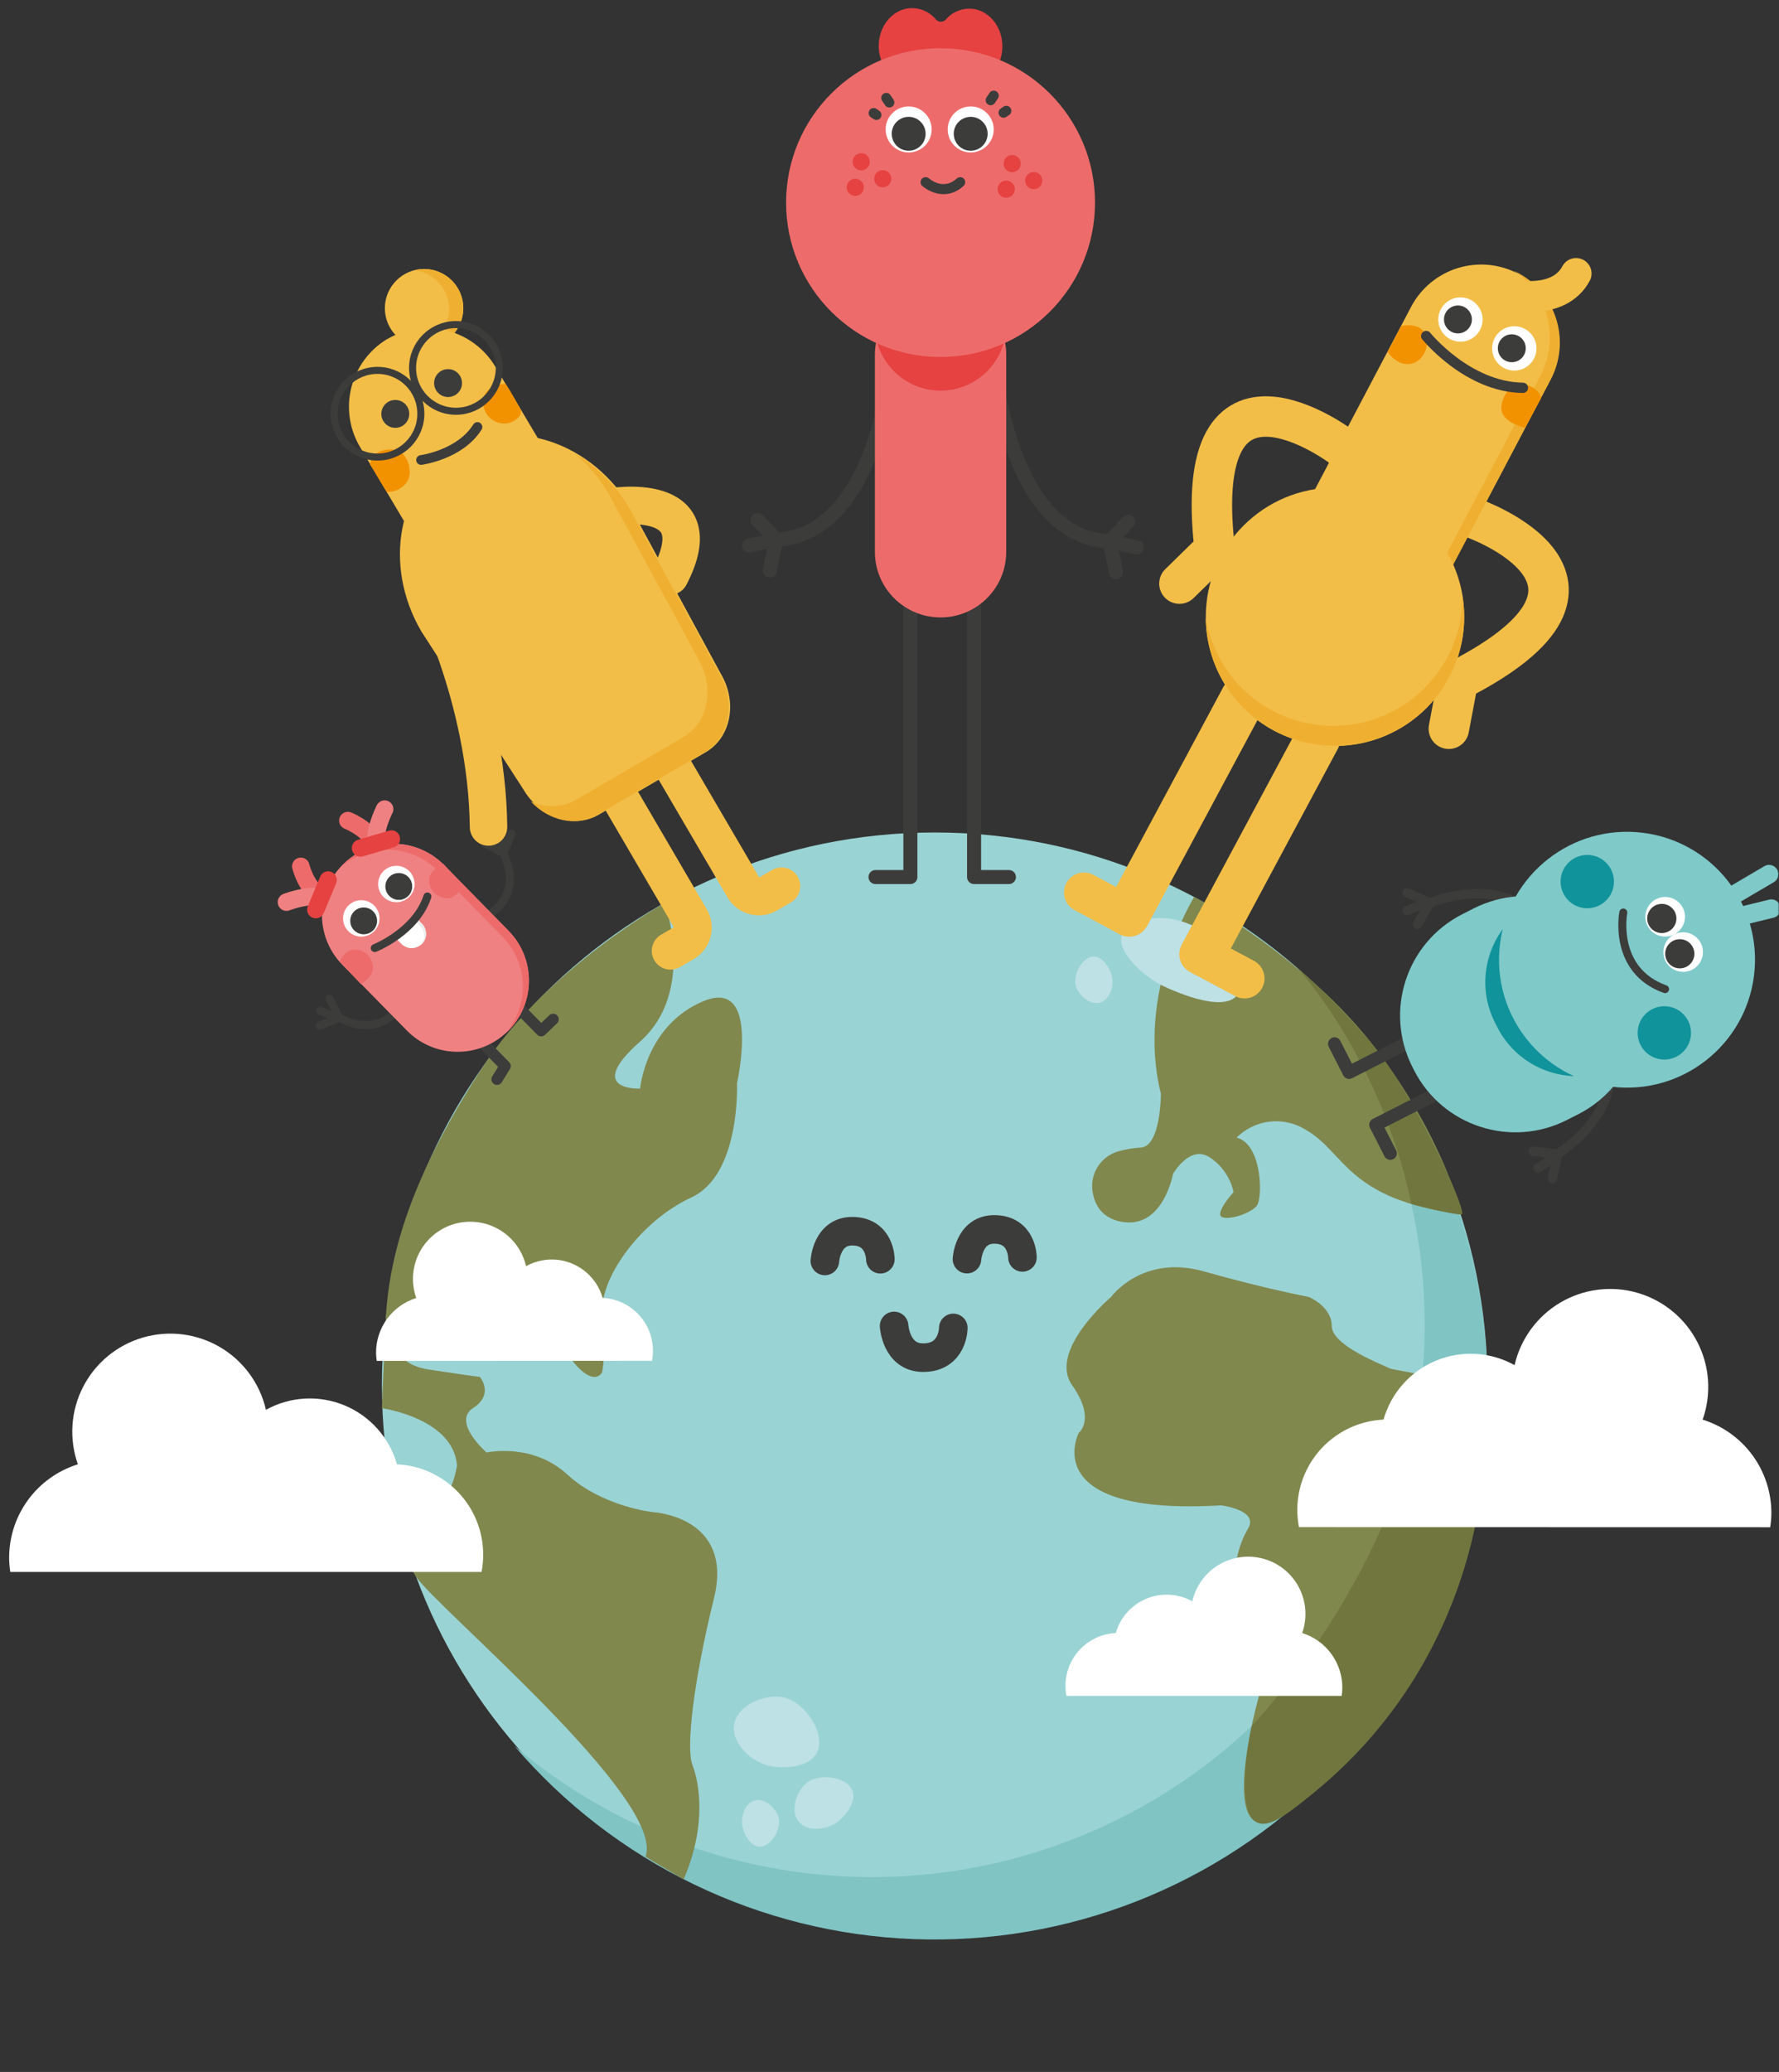 <svg xmlns="http://www.w3.org/2000/svg" width="584" height="680" viewBox="0 0 584 680" fill="none"><rect x="0" y="0" width="584" height="680" fill="#333333" stroke="none"/><mask id="mask0_496_1683" style="mask-type:alpha" maskUnits="userSpaceOnUse" x="0" y="0" width="584" height="680"><rect width="584" height="680" fill="#C4C4C4"></rect></mask><g mask="url(#mask0_496_1683)"><path d="M306.84 635.876C407.064 635.876 488.312 554.691 488.312 454.544C488.312 354.396 407.064 273.211 306.84 273.211C206.616 273.211 125.368 354.396 125.368 454.544C125.368 554.691 206.616 635.876 306.84 635.876Z" fill="#9AD3D4"></path><path fill-rule="evenodd" clip-rule="evenodd" d="M424.126 316.87C453.774 351.506 469.28 396.029 467.557 441.574C465.834 487.119 447.01 530.345 414.831 562.647C382.652 594.948 339.479 613.956 293.907 615.885C248.336 617.814 203.709 602.524 168.91 573.058C185.195 592.083 205.246 607.532 227.8 618.432C250.354 629.333 274.922 635.448 299.958 636.394C324.994 637.339 349.954 633.094 373.267 623.926C396.58 614.757 417.741 600.864 435.416 583.122C453.091 565.38 466.897 544.172 475.966 520.835C485.035 497.499 489.169 472.538 488.109 447.526C487.048 422.514 480.816 397.993 469.804 375.506C458.792 353.02 443.24 333.055 424.126 316.87V316.87Z" fill="#80C4C4"></path><path fill-rule="evenodd" clip-rule="evenodd" d="M479.796 398.57C441.842 393.552 441.773 378.209 428.523 370.705C425.008 368.546 420.868 367.634 416.77 368.114C412.673 368.595 408.856 370.44 405.936 373.352C413.886 375.33 414.545 391.228 412.879 395.194C411.849 397.657 404.258 400.489 401.308 399.495C398.357 398.501 404.953 391.228 404.953 391.228C403.944 386.639 401.215 382.609 397.327 379.966C390.709 375.341 385.073 385.262 385.073 385.262C385.073 385.262 381.764 403.762 367.844 400.917C361.387 399.576 359.142 395.032 358.587 390.511C358.275 387.641 359.024 384.755 360.693 382.398C362.362 380.041 364.835 378.374 367.647 377.712C369.883 377.131 372.169 376.763 374.474 376.613C381.093 376.278 381.093 358.957 381.093 358.957C372.704 325.426 392.028 294.335 392.028 294.335C392.028 294.335 429.287 314.558 451.793 344.377C474.299 374.197 479.796 398.57 479.796 398.57Z" fill="#80884E"></path><path fill-rule="evenodd" clip-rule="evenodd" d="M409.755 501.579C397.524 522.149 413.284 556.57 413.284 556.57C413.284 556.57 397.836 611.04 421.627 595.674C445.417 580.307 467.137 539.608 467.137 539.608C485.477 511.014 487.502 471.112 487.502 471.112C488.821 451.699 458.782 450.369 456.132 449.051C453.483 447.733 437.179 441.547 437.179 435.165C437.179 428.782 429.669 425.649 429.669 425.649C429.669 425.649 415.529 423.001 395.233 417.266C374.937 411.531 364.731 425.649 364.731 425.649C364.731 425.649 343.972 443.27 351.922 454.555C359.871 465.84 354.132 470.245 354.132 470.245C354.132 470.245 339.98 497.602 400.914 494.041C400.914 494.041 413.284 495.613 409.755 501.579Z" fill="#80884E"></path><path fill-rule="evenodd" clip-rule="evenodd" d="M224.429 616.81C232.147 598.749 229.521 585.002 227.311 579.255C225.101 573.509 227.75 551.448 234.381 524.53C241.011 497.613 214.362 496.272 214.362 496.272C214.362 496.272 197.711 494.515 186.233 483.923C174.754 473.332 159.723 476.697 159.723 476.697C159.723 476.697 148.244 466.684 155.314 462.105C162.384 457.526 157.524 451.884 157.524 451.884C157.524 451.884 155.314 451.676 140.734 449.467C126.155 447.259 130.135 435.142 130.135 435.142C128.804 422.481 172.949 422.978 183.583 440.333C194.217 457.688 197.653 450.369 197.653 450.369C197.653 450.369 199.065 444.195 197.735 431.87C196.404 419.544 210.555 400.524 226.894 393.02C243.233 385.516 241.937 355.5 241.937 355.5C241.937 355.5 249.886 320.639 230.898 328.583C211.909 336.526 210.127 357.269 210.127 357.269C210.127 357.269 191.613 358.159 210.127 341.822C228.641 325.484 218.227 296.324 218.227 296.324C218.227 296.324 179.625 317.864 158.635 349.927C137.645 381.989 127.763 408.305 126.594 433.535C125.426 458.764 125.379 462.163 125.379 462.163C125.379 462.163 148.695 465.412 150.026 480.859C150.026 480.859 148.695 491.462 142.516 494.549C136.337 497.636 129.395 506.944 136.615 517.512C143.836 528.08 218.667 590.644 211.909 609.375L224.429 616.81Z" fill="#80884E"></path><path d="M407.51 321.368C407.267 317.57 405.553 314.015 402.731 311.459C397.397 306.475 386.531 298.544 374.648 302.209C364.384 305.331 368.006 311.944 372.426 316.65C375.564 319.943 379.334 322.57 383.511 324.374C391.947 328.074 408.042 333.647 407.51 321.368Z" fill="#BDE1E4"></path><path d="M361.283 328.999C358.066 330.028 354.178 326.883 353.183 323.657C352.188 320.431 354.722 315.124 357.939 314.084C361.155 313.043 363.828 316.697 364.881 319.923C365.934 323.148 364.511 327.958 361.283 328.999Z" fill="#BDE1E4"></path><path d="M247.734 590.887C250.997 590.008 254.735 593.327 255.626 596.599C256.517 599.871 253.693 605.051 250.418 605.93C247.144 606.808 244.633 603.051 243.788 599.778C242.943 596.506 244.459 591.766 247.734 590.887Z" fill="#BDE1E4"></path><path fill-rule="evenodd" clip-rule="evenodd" d="M421.627 595.674C490.812 547.262 487.502 471.112 487.502 471.112L486.958 465.643C484.401 459.111 479.587 456.255 473.246 453.237L466.917 451.329C461.455 514.009 410.9 566.433 410.9 566.433C410.9 566.433 401.227 609.953 421.627 595.674Z" fill="#70763E"></path><path fill-rule="evenodd" clip-rule="evenodd" d="M425.874 317.668C425.874 317.668 453.193 346.782 463.33 395.136C463.33 395.136 477.4 398.824 479.796 398.547C482.191 398.269 463.492 357.604 449.317 341.325C435.142 325.045 425.874 317.668 425.874 317.668Z" fill="#70763E"></path><path d="M240.999 565.982C242.041 559.715 250.65 555.922 256.922 556.975C263.193 558.027 269.893 566.884 268.84 573.162C267.787 579.44 259.409 580.759 253.196 579.683C246.982 578.608 239.958 572.26 240.999 565.982Z" fill="#BDE1E4"></path><path d="M262.175 597.825C259.317 594.356 261.319 587.973 264.825 585.106C268.331 582.239 276.188 582.794 279.046 586.32C281.904 589.847 278.676 594.899 275.169 597.755C271.663 600.611 265.033 601.316 262.175 597.825Z" fill="#BDE1E4"></path><path d="M270.784 413.832C270.784 413.832 271.351 404.074 279.74 404.074C288.997 404.074 288.997 413.266 288.997 413.266" stroke="#3C3C3B" stroke-width="9.38" stroke-miterlimit="10" stroke-linecap="round"></path><path d="M317.428 413.231C317.428 413.231 317.995 403.484 326.384 403.484C335.641 403.484 335.641 412.664 335.641 412.664" stroke="#3C3C3B" stroke-width="9.38" stroke-miterlimit="10" stroke-linecap="round"></path><path d="M293.51 435.165C293.51 435.165 294.112 445.571 303.045 445.571C312.95 445.571 312.95 435.813 312.95 435.813" stroke="#3C3C3B" stroke-width="9.38" stroke-miterlimit="10" stroke-linecap="round"></path><path fill-rule="evenodd" clip-rule="evenodd" d="M3.383 515.893C3.151 514.455 3.023 513.002 3.002 511.546C2.932 504.645 5.089 497.906 9.154 492.327C13.218 486.748 18.973 482.625 25.566 480.57C24.104 476.441 23.503 472.056 23.797 467.686C24.092 463.316 25.276 459.052 27.279 455.155C29.281 451.259 32.059 447.812 35.441 445.026C38.824 442.24 42.74 440.174 46.95 438.954C51.16 437.734 55.576 437.386 59.925 437.932C64.274 438.477 68.466 439.905 72.244 442.126C76.022 444.348 79.306 447.317 81.894 450.852C84.483 454.387 86.322 458.413 87.298 462.683C91.217 460.513 95.576 459.257 100.049 459.007C104.522 458.757 108.993 459.521 113.129 461.241C117.265 462.961 120.959 465.593 123.934 468.94C126.909 472.287 129.088 476.263 130.309 480.57C134.569 480.771 138.736 481.885 142.526 483.838C146.317 485.791 149.643 488.536 152.277 491.887C154.912 495.238 156.794 499.116 157.795 503.259C158.796 507.401 158.893 511.71 158.08 515.893H3.383Z" fill="white"></path><path fill-rule="evenodd" clip-rule="evenodd" d="M123.667 446.635C123.541 445.796 123.468 444.95 123.447 444.103C123.404 440.071 124.663 436.133 127.037 432.874C129.411 429.614 132.774 427.206 136.627 426.008C135.946 424.059 135.586 422.013 135.562 419.949C135.512 415.313 137.178 410.823 140.241 407.341C143.303 403.859 147.546 401.631 152.153 401.086C156.76 400.541 161.406 401.717 165.198 404.388C168.99 407.059 171.66 411.036 172.694 415.555C174.981 414.284 177.525 413.546 180.137 413.396C182.749 413.245 185.361 413.687 187.778 414.688C190.195 415.689 192.354 417.223 194.094 419.175C195.835 421.127 197.111 423.447 197.827 425.961C200.314 426.081 202.746 426.735 204.958 427.877C207.17 429.019 209.111 430.624 210.647 432.581C212.184 434.539 213.281 436.804 213.864 439.223C214.447 441.642 214.503 444.158 214.027 446.6L123.667 446.635Z" fill="white"></path><path fill-rule="evenodd" clip-rule="evenodd" d="M581.114 501.221C581.335 499.785 581.463 498.337 581.496 496.885C581.565 489.984 579.408 483.245 575.344 477.666C571.279 472.087 565.524 467.964 558.932 465.909C560.393 461.78 560.995 457.395 560.7 453.025C560.405 448.655 559.221 444.391 557.218 440.494C555.216 436.598 552.439 433.151 549.056 430.365C545.673 427.579 541.757 425.513 537.547 424.293C533.337 423.073 528.922 422.725 524.572 423.271C520.223 423.816 516.031 425.244 512.253 427.465C508.475 429.687 505.191 432.657 502.603 436.191C500.014 439.726 498.175 443.752 497.199 448.022C493.281 445.848 488.922 444.587 484.447 444.334C479.973 444.082 475.499 444.843 471.361 446.563C467.223 448.282 463.528 450.914 460.552 454.263C457.576 457.611 455.397 461.589 454.177 465.898C446.61 466.254 439.465 469.486 434.204 474.932C428.942 480.379 425.963 487.628 425.874 495.197C425.848 497.207 426.031 499.214 426.417 501.186L581.114 501.221Z" fill="white"></path><path fill-rule="evenodd" clip-rule="evenodd" d="M440.43 556.57C440.563 555.732 440.636 554.886 440.65 554.038C440.691 550.007 439.432 546.07 437.058 542.81C434.684 539.551 431.322 537.143 427.47 535.943C428.325 533.529 428.678 530.965 428.505 528.41C428.333 525.855 427.64 523.362 426.468 521.085C425.297 518.807 423.672 516.793 421.693 515.166C419.714 513.539 417.423 512.333 414.961 511.622C412.499 510.912 409.917 510.712 407.375 511.035C404.832 511.358 402.383 512.196 400.177 513.499C397.97 514.802 396.054 516.542 394.545 518.612C393.037 520.682 391.967 523.038 391.403 525.536C389.117 524.268 386.574 523.531 383.963 523.382C381.353 523.233 378.742 523.675 376.327 524.676C373.911 525.677 371.753 527.21 370.014 529.161C368.274 531.111 366.998 533.43 366.282 535.943C363.796 536.063 361.365 536.716 359.154 537.857C356.943 538.999 355.003 540.602 353.466 542.559C351.93 544.515 350.833 546.779 350.249 549.196C349.665 551.614 349.608 554.129 350.082 556.57H440.43Z" fill="white"></path><path d="M370.32 171.242L364.303 177.729C328.895 176.214 325.655 112.494 325.655 112.494" stroke="#3C3C3B" stroke-width="4.61" stroke-linecap="round" stroke-linejoin="round"></path><path d="M366.351 187.811L364.303 177.729L373.155 179.636" stroke="#3C3C3B" stroke-width="4.61" stroke-linecap="round" stroke-linejoin="round"></path><path d="M248.741 170.629L254.758 177.104C290.177 175.589 293.417 111.869 293.417 111.869" stroke="#3C3C3B" stroke-width="4.61" stroke-linecap="round" stroke-linejoin="round"></path><path d="M252.721 187.187L254.758 177.116L245.906 179.024" stroke="#3C3C3B" stroke-width="4.61" stroke-linecap="round" stroke-linejoin="round"></path><path d="M319.765 189.453V287.837H331.197" stroke="#3C3C3B" stroke-width="4.61" stroke-linecap="round" stroke-linejoin="round"></path><path d="M298.856 189.453V287.837H287.412" stroke="#3C3C3B" stroke-width="4.61" stroke-linecap="round" stroke-linejoin="round"></path><path d="M330.318 116.436C330.318 104.54 320.667 94.895 308.761 94.895C296.855 94.895 287.204 104.54 287.204 116.436V181.093C287.204 192.99 296.855 202.634 308.761 202.634C320.667 202.634 330.318 192.99 330.318 181.093V116.436Z" fill="#ED6C6B"></path><path d="M330.318 106.666C330.318 94.77 320.667 85.126 308.761 85.126C296.855 85.126 287.204 94.77 287.204 106.666C287.204 118.563 296.855 128.207 308.761 128.207C320.667 128.207 330.318 118.563 330.318 106.666Z" fill="#E54241"></path><path d="M325.794 23.556C326.988 22.07 327.85 20.345 328.319 18.498C328.788 16.651 328.854 14.724 328.513 12.849C327.703 7.993 324.208 4.131 319.927 3.333C318.25 3.032 316.524 3.174 314.919 3.743C313.314 4.313 311.885 5.292 310.774 6.582C310.538 6.856 310.246 7.076 309.918 7.226C309.589 7.377 309.232 7.455 308.871 7.455C308.509 7.455 308.152 7.377 307.824 7.226C307.495 7.076 307.203 6.856 306.967 6.582C305.886 5.267 304.482 4.256 302.891 3.648C301.3 3.039 299.579 2.855 297.895 3.114C293.602 3.807 290.004 7.577 289.066 12.363C288.68 14.229 288.699 16.155 289.122 18.012C289.545 19.869 290.363 21.614 291.52 23.128L291.878 23.579L298.543 31.545L305.984 40.229C306.285 40.588 306.661 40.877 307.086 41.076C307.51 41.274 307.974 41.377 308.443 41.377C308.912 41.377 309.375 41.274 309.8 41.076C310.225 40.877 310.601 40.588 310.901 40.229L319.256 30.979L325.458 23.937L325.794 23.556Z" fill="#E54241" stroke="#E54241" stroke-width="0.66" stroke-linecap="round" stroke-linejoin="round"></path><path d="M308.761 117.165C336.765 117.165 359.466 94.481 359.466 66.498C359.466 38.516 336.765 15.832 308.761 15.832C280.757 15.832 258.055 38.516 258.055 66.498C258.055 94.481 280.757 117.165 308.761 117.165Z" fill="#ED6C6B"></path><path d="M298.289 50.034C302.462 50.034 305.845 46.653 305.845 42.483C305.845 38.313 302.462 34.933 298.289 34.933C294.116 34.933 290.733 38.313 290.733 42.483C290.733 46.653 294.116 50.034 298.289 50.034Z" fill="white"></path><path d="M318.654 50.034C322.827 50.034 326.21 46.653 326.21 42.483C326.21 38.313 322.827 34.933 318.654 34.933C314.481 34.933 311.098 38.313 311.098 42.483C311.098 46.653 314.481 50.034 318.654 50.034Z" fill="white"></path><path d="M298.289 49.467C301.363 49.467 303.855 46.977 303.855 43.906C303.855 40.834 301.363 38.344 298.289 38.344C295.215 38.344 292.723 40.834 292.723 43.906C292.723 46.977 295.215 49.467 298.289 49.467Z" fill="#3C3C3B"></path><path d="M318.654 49.467C321.728 49.467 324.22 46.977 324.22 43.906C324.22 40.834 321.728 38.344 318.654 38.344C315.58 38.344 313.088 40.834 313.088 43.906C313.088 46.977 315.58 49.467 318.654 49.467Z" fill="#3C3C3B"></path><path d="M303.855 59.792C303.855 59.792 309.525 64.938 315.206 59.792" stroke="#3C3C3B" stroke-width="3.31" stroke-linecap="round" stroke-linejoin="round"></path><path d="M326.21 31.395L325.215 32.887" stroke="#3C3C3B" stroke-width="3.31" stroke-linecap="round" stroke-linejoin="round"></path><path d="M329.45 36.98L330.353 36.367" stroke="#3C3C3B" stroke-width="3.31" stroke-linecap="round" stroke-linejoin="round"></path><path d="M332.274 56.52C333.833 56.52 335.097 55.257 335.097 53.699C335.097 52.141 333.833 50.878 332.274 50.878C330.714 50.878 329.45 52.141 329.45 53.699C329.45 55.257 330.714 56.52 332.274 56.52Z" fill="#E54241"></path><path d="M290.941 32.135L291.936 33.627" stroke="#3C3C3B" stroke-width="3.31" stroke-linecap="round" stroke-linejoin="round"></path><path d="M287.701 37.72L286.799 37.107" stroke="#3C3C3B" stroke-width="3.31" stroke-linecap="round" stroke-linejoin="round"></path><path d="M330.318 64.903C331.877 64.903 333.141 63.64 333.141 62.081C333.141 60.523 331.877 59.26 330.318 59.26C328.759 59.26 327.495 60.523 327.495 62.081C327.495 63.64 328.759 64.903 330.318 64.903Z" fill="#E54241"></path><path d="M339.344 62.082C340.903 62.082 342.167 60.819 342.167 59.26C342.167 57.702 340.903 56.439 339.344 56.439C337.784 56.439 336.52 57.702 336.52 59.26C336.52 60.819 337.784 62.082 339.344 62.082Z" fill="#E54241"></path><path d="M282.714 55.919C284.273 55.919 285.537 54.656 285.537 53.098C285.537 51.539 284.273 50.276 282.714 50.276C281.155 50.276 279.89 51.539 279.89 53.098C279.89 54.656 281.155 55.919 282.714 55.919Z" fill="#E54241"></path><path d="M280.758 64.302C282.318 64.302 283.582 63.038 283.582 61.48C283.582 59.922 282.318 58.659 280.758 58.659C279.199 58.659 277.935 59.922 277.935 61.48C277.935 63.038 279.199 64.302 280.758 64.302Z" fill="#E54241"></path><path d="M289.784 61.48C291.343 61.48 292.607 60.217 292.607 58.659C292.607 57.101 291.343 55.838 289.784 55.838C288.225 55.838 286.961 57.101 286.961 58.659C286.961 60.217 288.225 61.48 289.784 61.48Z" fill="#E54241"></path><path d="M528.65 353.847C528.65 353.847 528.418 367.826 510.494 379.284" stroke="#3C3C3B" stroke-width="3.05" stroke-linecap="round" stroke-linejoin="round"></path><path d="M503.251 377.815L510.633 378.683" stroke="#3C3C3B" stroke-width="3.05" stroke-linecap="round" stroke-linejoin="round"></path><path d="M504.905 383.308L511.05 379.434" stroke="#3C3C3B" stroke-width="3.05" stroke-linecap="round" stroke-linejoin="round"></path><path d="M511.258 379.122L509.65 386.742" stroke="#3C3C3B" stroke-width="3.05" stroke-linecap="round" stroke-linejoin="round"></path><path d="M499.664 296.983C499.664 296.983 488.22 288.889 468.421 296.671" stroke="#3C3C3B" stroke-width="3.05" stroke-linecap="round" stroke-linejoin="round"></path><path d="M465.343 303.4L468.977 296.925" stroke="#3C3C3B" stroke-width="3.05" stroke-linecap="round" stroke-linejoin="round"></path><path d="M461.872 298.821L468.618 296.139" stroke="#3C3C3B" stroke-width="3.05" stroke-linecap="round" stroke-linejoin="round"></path><path d="M469 296.15L461.883 292.971" stroke="#3C3C3B" stroke-width="3.05" stroke-linecap="round" stroke-linejoin="round"></path><path d="M486.264 351.5L451.62 369.132L456.399 378.521" stroke="#3C3C3B" stroke-width="4.27" stroke-linecap="round" stroke-linejoin="round"></path><path d="M477.528 334.341L442.872 351.962L438.093 342.573" stroke="#3C3C3B" stroke-width="4.27" stroke-linecap="round" stroke-linejoin="round"></path><path d="M534.442 315.486L533.938 314.496C524.579 296.127 502.089 288.816 483.705 298.168L480.024 300.041C461.64 309.392 454.324 331.865 463.683 350.235L464.187 351.224C473.546 369.594 496.036 376.904 514.42 367.552L518.101 365.68C536.485 356.328 543.801 333.855 534.442 315.486Z" fill="#7FC9C9"></path><path d="M546.855 308.985L546.12 307.542C538.75 293.076 521.039 287.32 506.562 294.684L503.665 296.158C489.188 303.522 483.426 321.219 490.796 335.685L491.531 337.128C498.901 351.593 516.612 357.35 531.089 349.986L533.987 348.512C548.464 341.148 554.225 323.451 546.855 308.985Z" fill="#10939A"></path><path d="M575.821 320.002C578.6 296.982 562.178 276.069 539.141 273.292C516.104 270.514 495.175 286.924 492.395 309.943C489.616 332.963 506.038 353.876 529.075 356.653C552.112 359.431 573.041 343.021 575.821 320.002Z" fill="#7FC9C9"></path><path d="M532.885 299.48C532.885 299.48 529.24 318.408 546.597 324.629" stroke="#3C3C3B" stroke-width="2.63" stroke-linecap="round" stroke-linejoin="round"></path><path d="M546.631 307.377C550.223 307.377 553.134 304.468 553.134 300.879C553.134 297.291 550.223 294.381 546.631 294.381C543.04 294.381 540.128 297.291 540.128 300.879C540.128 304.468 543.04 307.377 546.631 307.377Z" fill="white"></path><path d="M552.533 318.963C556.124 318.963 559.036 316.054 559.036 312.465C559.036 308.876 556.124 305.967 552.533 305.967C548.941 305.967 546.03 308.876 546.03 312.465C546.03 316.054 548.941 318.963 552.533 318.963Z" fill="white"></path><path d="M545.532 306.221C548.178 306.221 550.323 304.078 550.323 301.434C550.323 298.791 548.178 296.647 545.532 296.647C542.886 296.647 540.742 298.791 540.742 301.434C540.742 304.078 542.886 306.221 545.532 306.221Z" fill="#3C3C3B"></path><path d="M551.433 317.807C554.079 317.807 556.224 315.664 556.224 313.02C556.224 310.376 554.079 308.233 551.433 308.233C548.788 308.233 546.643 310.376 546.643 313.02C546.643 315.664 548.788 317.807 551.433 317.807Z" fill="#3C3C3B"></path><path d="M546.354 347.742C551.191 347.742 555.113 343.823 555.113 338.989C555.113 334.155 551.191 330.236 546.354 330.236C541.516 330.236 537.594 334.155 537.594 338.989C537.594 343.823 541.516 347.742 546.354 347.742Z" fill="#10939A"></path><path d="M521.059 298.081C525.897 298.081 529.818 294.163 529.818 289.329C529.818 284.495 525.897 280.576 521.059 280.576C516.221 280.576 512.299 284.495 512.299 289.329C512.299 294.163 516.221 298.081 521.059 298.081Z" fill="#10939A"></path><path d="M580.743 286.9L564.15 296.647" stroke="#7FC9C9" stroke-width="6.1" stroke-linecap="round" stroke-linejoin="round"></path><path d="M581.461 298.22L562.773 302.799" stroke="#7FC9C9" stroke-width="6.1" stroke-linecap="round" stroke-linejoin="round"></path><path d="M158.705 301.215C158.705 301.215 173.169 294.89 164.814 279.188" stroke="#3C3C3B" stroke-width="2.62" stroke-linecap="round" stroke-linejoin="round"></path><path d="M159.005 276.622L164.606 279.686" stroke="#3C3C3B" stroke-width="2.62" stroke-linecap="round" stroke-linejoin="round"></path><path d="M163.31 271.823L165.277 279.362" stroke="#3C3C3B" stroke-width="2.62" stroke-linecap="round" stroke-linejoin="round"></path><path d="M165.266 279.686L167.927 273.546" stroke="#3C3C3B" stroke-width="2.62" stroke-linecap="round" stroke-linejoin="round"></path><path d="M132.854 327.993C132.854 327.993 126.247 342.319 110.695 333.659" stroke="#3C3C3B" stroke-width="2.62" stroke-linecap="round" stroke-linejoin="round"></path><path d="M108.196 327.808L111.147 333.462" stroke="#3C3C3B" stroke-width="2.62" stroke-linecap="round" stroke-linejoin="round"></path><path d="M105.083 331.635L110.811 334.133" stroke="#3C3C3B" stroke-width="2.62" stroke-linecap="round" stroke-linejoin="round"></path><path d="M111.135 334.133L104.933 336.665" stroke="#3C3C3B" stroke-width="2.62" stroke-linecap="round" stroke-linejoin="round"></path><path d="M154.261 314.454L177.658 338.295L181.581 334.526" stroke="#3C3C3B" stroke-width="3.67" stroke-linecap="round" stroke-linejoin="round"></path><path d="M142.435 326.039L165.833 349.881L163.16 354.228" stroke="#3C3C3B" stroke-width="3.67" stroke-linecap="round" stroke-linejoin="round"></path><path d="M145.772 283.909C136.729 274.694 121.923 274.55 112.702 283.586C103.48 292.622 103.336 307.416 112.379 316.631L133.532 338.186C142.575 347.4 157.381 347.545 166.603 338.509C175.824 329.473 175.969 314.678 166.926 305.463L145.772 283.909Z" fill="#F08182"></path><path d="M118.599 307.389C121.903 307.389 124.581 304.713 124.581 301.411C124.581 298.11 121.903 295.434 118.599 295.434C115.295 295.434 112.616 298.11 112.616 301.411C112.616 304.713 115.295 307.389 118.599 307.389Z" fill="white"></path><path d="M130.112 296.104C133.416 296.104 136.094 293.428 136.094 290.126C136.094 286.825 133.416 284.149 130.112 284.149C126.808 284.149 124.13 286.825 124.13 290.126C124.13 293.428 126.808 296.104 130.112 296.104Z" fill="white"></path><path d="M119.385 306.626C121.82 306.626 123.794 304.654 123.794 302.221C123.794 299.788 121.82 297.815 119.385 297.815C116.951 297.815 114.977 299.788 114.977 302.221C114.977 304.654 116.951 306.626 119.385 306.626Z" fill="#3C3C3B"></path><path d="M130.91 295.33C133.345 295.33 135.319 293.357 135.319 290.924C135.319 288.491 133.345 286.519 130.91 286.519C128.476 286.519 126.502 288.491 126.502 290.924C126.502 293.357 128.476 295.33 130.91 295.33Z" fill="#3C3C3B"></path><path d="M146.821 294.821C150.125 294.821 152 290.5 152 290.5L145.5 283.5C145.5 283.5 140.839 285.542 140.839 288.843C140.839 292.144 143.517 294.821 146.821 294.821Z" fill="#ED6C6B"></path><path d="M118.5 323C118.5 323 122.44 320.9 122.44 317.599C122.44 314.297 119.762 311.621 116.458 311.621C113.154 311.621 111.5 315.5 111.5 315.5L118.5 323Z" fill="#ED6C6B"></path><path d="M98.742 284.322C98.742 284.322 101.057 293.746 107.421 294.867" stroke="#ED6C6B" stroke-width="5.74" stroke-linecap="round" stroke-linejoin="round"></path><path d="M94.044 296.07C94.044 296.07 104.25 292.046 109.527 295.757" stroke="#F08182" stroke-width="5.74" stroke-linecap="round" stroke-linejoin="round"></path><path d="M105.111 287.692L101.033 297.467C100.43 298.911 101.113 300.57 102.558 301.172L102.569 301.176C104.014 301.778 105.674 301.096 106.277 299.652L110.355 289.876C110.957 288.432 110.274 286.773 108.829 286.171L108.818 286.167C107.373 285.565 105.713 286.248 105.111 287.692Z" fill="#E54241"></path><path d="M129.423 307.379L136.164 300.773L138.498 303.15C139.374 304.044 139.86 305.248 139.848 306.499C139.835 307.75 139.326 308.945 138.432 309.821C137.538 310.697 136.333 311.183 135.081 311.17C133.829 311.158 132.633 310.649 131.756 309.756L129.423 307.379V307.379Z" fill="white"></path><path fill-rule="evenodd" clip-rule="evenodd" d="M112.732 283.605C112.393 283.929 112.069 284.264 111.76 284.611C116.257 280.704 122.078 278.659 128.033 278.896C133.988 279.132 139.628 281.631 143.801 285.883L164.953 307.447C169.126 311.697 171.518 317.379 171.638 323.332C171.759 329.285 169.599 335.059 165.601 339.475C165.948 339.174 166.295 338.862 166.631 338.527C168.825 336.379 170.574 333.82 171.778 330.996C172.982 328.173 173.617 325.14 173.647 322.071C173.677 319.002 173.101 315.957 171.953 313.111C170.805 310.264 169.107 307.672 166.955 305.481L145.803 283.929C143.653 281.737 141.093 279.989 138.267 278.786C135.441 277.583 132.406 276.948 129.334 276.918C126.263 276.888 123.216 277.463 120.367 278.611C117.518 279.758 114.924 281.455 112.732 283.605Z" fill="#ED6C6B"></path><path d="M114.19 269.303C114.19 269.303 123.216 272.852 123.655 279.281" stroke="#ED6C6B" stroke-width="5.74" stroke-linecap="round" stroke-linejoin="round"></path><path fill-rule="evenodd" clip-rule="evenodd" d="M137.83 303.793L135.516 301.481L136.187 300.822L138.501 303.192C139.38 304.086 139.867 305.292 139.856 306.546C139.845 307.799 139.337 308.996 138.443 309.875L138.096 310.176C138.861 309.272 139.258 308.115 139.209 306.933C139.159 305.75 138.667 304.63 137.83 303.793V303.793Z" fill="#EDEDED"></path><path d="M123.03 311.147C123.03 311.147 136.499 305.851 140.306 294.219" stroke="#3C3C3B" stroke-width="2.62" stroke-linecap="round" stroke-linejoin="round"></path><path d="M126.27 265.545C126.27 265.545 121.179 275.257 124.303 280.888" stroke="#F08182" stroke-width="5.74" stroke-linecap="round" stroke-linejoin="round"></path><path d="M127.689 272.609L117.525 275.611C116.023 276.055 115.166 277.631 115.61 279.131L115.613 279.142C116.057 280.643 117.634 281.499 119.135 281.056L129.3 278.053C130.801 277.609 131.659 276.034 131.215 274.533L131.211 274.522C130.767 273.022 129.19 272.165 127.689 272.609Z" fill="#E54241"></path><path d="M483.36 169.947C483.36 169.947 542.628 190.586 478.627 223.238L475.618 239.171" stroke="#F2BE48" stroke-width="13.28" stroke-linecap="round" stroke-linejoin="round"></path><path fill-rule="evenodd" clip-rule="evenodd" d="M498.31 89.796C492.21 86.596 485.088 85.947 478.509 87.991C471.93 90.036 466.433 94.607 463.226 100.7L431.324 161.264C431.299 161.305 431.283 161.351 431.277 161.399C431.271 161.447 431.274 161.495 431.287 161.542C431.3 161.588 431.322 161.631 431.353 161.669C431.383 161.707 431.42 161.738 431.462 161.761L476.382 185.695C476.47 185.739 476.571 185.747 476.664 185.717C476.758 185.686 476.835 185.62 476.88 185.533L508.793 124.981C510.417 121.983 511.434 118.695 511.786 115.304C512.138 111.913 511.818 108.486 510.844 105.219C509.871 101.952 508.263 98.908 506.112 96.262C503.961 93.616 501.31 91.419 498.31 89.796" fill="#F2BE48"></path><path d="M497.106 121.616C501.126 121.616 504.385 118.36 504.385 114.344C504.385 110.327 501.126 107.071 497.106 107.071C493.087 107.071 489.828 110.327 489.828 114.344C489.828 118.36 493.087 121.616 497.106 121.616Z" fill="white"></path><path d="M496.285 118.876C498.815 118.876 500.867 116.826 500.867 114.297C500.867 111.768 498.815 109.719 496.285 109.719C493.754 109.719 491.703 111.768 491.703 114.297C491.703 116.826 493.754 118.876 496.285 118.876Z" fill="#3C3C3B"></path><path d="M479.425 112.147C483.445 112.147 486.704 108.89 486.704 104.874C486.704 100.857 483.445 97.601 479.425 97.601C475.406 97.601 472.147 100.857 472.147 104.874C472.147 108.89 475.406 112.147 479.425 112.147Z" fill="white"></path><path d="M478.604 109.418C481.135 109.418 483.186 107.368 483.186 104.839C483.186 102.31 481.135 100.26 478.604 100.26C476.073 100.26 474.022 102.31 474.022 104.839C474.022 107.368 476.073 109.418 478.604 109.418Z" fill="#3C3C3B"></path><path d="M462 119.5C465.879 119.5 468.5 115.876 468.5 112C467.819 105.038 460 107 460 107L455.5 115.5C455.5 115.5 458.121 119.5 462 119.5Z" fill="#F39200"></path><path d="M411.65 315.337L396.799 307.387C393.605 305.677 389.628 306.878 387.917 310.07L387.912 310.08C386.201 313.272 387.403 317.245 390.597 318.955L405.447 326.905C408.641 328.615 412.618 327.414 414.329 324.222L414.334 324.212C416.046 321.021 414.844 317.047 411.65 315.337Z" fill="#F2BE48"></path><path d="M373.805 295.075L358.954 287.125C355.76 285.415 351.784 286.616 350.073 289.808L350.067 289.818C348.356 293.009 349.558 296.983 352.752 298.693L367.603 306.643C370.797 308.353 374.773 307.151 376.485 303.96L376.49 303.95C378.201 300.758 376.999 296.785 373.805 295.075Z" fill="#F2BE48"></path><path d="M414.707 232.773C416.665 229.12 415.289 224.572 411.633 222.615C407.977 220.658 403.426 222.032 401.467 225.686L363.719 296.091C361.76 299.744 363.136 304.292 366.792 306.249C370.448 308.206 374.999 306.832 376.958 303.178L414.707 232.773Z" fill="#F2BE48"></path><path d="M436.161 235.745L436.151 235.74C432.551 233.813 428.07 235.166 426.142 238.763L388.284 309.372C386.355 312.969 387.71 317.447 391.31 319.374L391.32 319.38C394.919 321.307 399.401 319.953 401.329 316.356L439.187 245.747C441.116 242.15 439.761 237.672 436.161 235.745Z" fill="#F2BE48"></path><path d="M440.534 146.741C440.534 146.741 390.512 108.875 398.751 180.203L387.179 191.534" stroke="#F2BE48" stroke-width="13.28" stroke-linecap="round" stroke-linejoin="round"></path><path fill-rule="evenodd" clip-rule="evenodd" d="M508.921 124.808C510.544 121.81 511.561 118.521 511.913 115.13C512.265 111.74 511.945 108.313 510.972 105.046C509.998 101.779 508.39 98.735 506.239 96.089C504.089 93.442 501.437 91.246 498.437 89.623C497.916 89.346 497.396 89.103 496.863 88.86C508.238 96.017 512.149 111.199 505.484 123.674L473.686 184.018L476.509 185.522C476.596 185.567 476.696 185.576 476.789 185.548C476.882 185.52 476.96 185.457 477.007 185.371L508.921 124.808Z" fill="#EFB032"></path><path d="M438.255 244.813C461.683 244.813 480.675 225.836 480.675 202.426C480.675 179.016 461.683 160.038 438.255 160.038C414.827 160.038 395.835 179.016 395.835 202.426C395.835 225.836 414.827 244.813 438.255 244.813Z" fill="#F2BE48"></path><path d="M500.601 140.371L506 130.5C506 130.5 505 127 500 126C495.5 125.5 492.125 131.5 493 135C494 139 500.601 140.371 500.601 140.371Z" fill="#F39200"></path><path fill-rule="evenodd" clip-rule="evenodd" d="M476.324 221.041C480.195 213.159 481.509 204.268 480.085 195.604C480.14 206.271 476.168 216.567 468.962 224.438C461.755 232.308 451.844 237.173 441.205 238.064C430.567 238.954 419.984 235.803 411.568 229.24C403.151 222.677 397.521 213.185 395.8 202.657C395.861 212.212 399.15 221.467 405.134 228.92C411.118 236.373 419.446 241.588 428.768 243.719C438.09 245.85 447.859 244.772 456.491 240.66C465.123 236.548 472.112 229.643 476.324 221.064V221.041Z" fill="#EFB032"></path><path d="M468.19 110.285C468.19 110.285 481.693 127.039 499.93 127.282" stroke="#3C3C3B" stroke-width="3.39" stroke-linecap="round" stroke-linejoin="round"></path><path d="M495.752 96.641C495.752 96.641 511.605 100.526 517.379 89.773" stroke="#F2BE48" stroke-width="10.17" stroke-linecap="round" stroke-linejoin="round"></path><path d="M140.295 191.939C140.295 191.939 159.862 228.256 160.371 271.407" stroke="#F2BE48" stroke-width="12.3" stroke-linecap="round" stroke-linejoin="round"></path><path d="M139.219 114.02C146.331 114.02 152.097 108.258 152.097 101.151C152.097 94.044 146.331 88.282 139.219 88.282C132.106 88.282 126.34 94.044 126.34 101.151C126.34 108.258 132.106 114.02 139.219 114.02Z" fill="#F2BE48"></path><path d="M136.013 88.686C138.7 88.991 141.222 90.135 143.22 91.954C145.219 93.773 146.593 96.176 147.146 98.82C147.7 101.464 147.405 104.216 146.304 106.683C145.203 109.15 143.351 111.208 141.012 112.563C139.983 113.169 138.873 113.625 137.714 113.916C139.59 114.133 141.49 113.936 143.28 113.337C145.071 112.738 146.707 111.754 148.074 110.452C149.441 109.151 150.504 107.565 151.189 105.807C151.873 104.049 152.163 102.162 152.036 100.28C151.909 98.398 151.369 96.566 150.454 94.916C149.54 93.266 148.273 91.837 146.744 90.73C145.215 89.624 143.461 88.867 141.607 88.514C139.752 88.161 137.843 88.22 136.013 88.686V88.686Z" fill="#EFB032"></path><path d="M199.135 214.52L244.112 291.398C244.885 292.72 246.151 293.682 247.633 294.072C249.115 294.462 250.691 294.249 252.015 293.48L256.54 290.832" stroke="#F2BE48" stroke-width="12.3" stroke-linecap="round" stroke-linejoin="round"></path><path d="M181.743 224.637L226.709 301.527C227.484 302.85 227.701 304.427 227.312 305.91C226.924 307.393 225.962 308.661 224.638 309.436L220.113 312.072" stroke="#F2BE48" stroke-width="12.3" stroke-linecap="round" stroke-linejoin="round"></path><path d="M231.742 246.837L196.612 267.348C188.396 272.147 177.265 268.412 171.769 259.012L138.293 207.189C125.565 185.417 130.667 158.754 149.702 147.643C168.737 136.532 194.483 145.169 207.223 166.941L236.66 221.168C242.168 230.522 239.958 241.98 231.742 246.837Z" fill="#F2BE48"></path><path fill-rule="evenodd" clip-rule="evenodd" d="M127.242 111.187C124.311 112.93 121.753 115.233 119.712 117.965C117.672 120.697 116.191 123.803 115.353 127.107C114.515 130.411 114.336 133.848 114.828 137.22C115.319 140.593 116.471 143.836 118.217 146.764L153.197 205.605C153.245 205.689 153.324 205.75 153.417 205.776C153.51 205.802 153.61 205.79 153.694 205.744L197.654 179.983C197.695 179.959 197.731 179.927 197.76 179.889C197.789 179.851 197.81 179.808 197.822 179.761C197.834 179.715 197.836 179.667 197.829 179.619C197.822 179.572 197.806 179.527 197.781 179.486L162.789 120.645C161.081 117.695 158.808 115.11 156.1 113.038C153.392 110.966 150.301 109.448 147.006 108.569C143.71 107.691 140.273 107.47 136.892 107.919C133.511 108.368 130.252 109.479 127.3 111.187" fill="#F2BE48"></path><path d="M138.223 150.962C138.223 150.962 150.952 149.331 156.738 140.139" stroke="#3C3C3B" stroke-width="3.19" stroke-linecap="round" stroke-linejoin="round"></path><path d="M147.087 130.299C149.618 130.299 151.669 128.25 151.669 125.721C151.669 123.192 149.618 121.142 147.087 121.142C144.556 121.142 142.505 123.192 142.505 125.721C142.505 128.25 144.556 130.299 147.087 130.299Z" fill="#3C3C3B"></path><path d="M129.765 140.417C132.296 140.417 134.347 138.367 134.347 135.838C134.347 133.309 132.296 131.259 129.765 131.259C127.234 131.259 125.183 133.309 125.183 135.838C125.183 138.367 127.234 140.417 129.765 140.417Z" fill="#3C3C3B"></path><path d="M165.601 139.018C168 139 171.5 137 171 134.5C169 131 168 129 166 126C162.121 126 158.577 128.123 158.577 131.999C158.577 135.875 161.722 139.018 165.601 139.018Z" fill="#F39200"></path><path d="M127 161.5C130.879 161.5 134.5 158.876 134.5 155C134.5 151.124 132.379 147.5 128.5 147.5C124.621 147.5 122 149 121.5 152.5C123.5 155.5 125 158.5 127 161.5Z" fill="#F39200"></path><path d="M149.667 134.971C157.528 134.971 163.9 128.604 163.9 120.749C163.9 112.895 157.528 106.527 149.667 106.527C141.807 106.527 135.435 112.895 135.435 120.749C135.435 128.604 141.807 134.971 149.667 134.971Z" stroke="#3C3C3B" stroke-width="2.31" stroke-miterlimit="10"></path><path d="M123.921 150.002C131.782 150.002 138.154 143.635 138.154 135.78C138.154 127.926 131.782 121.559 123.921 121.559C116.061 121.559 109.689 127.926 109.689 135.78C109.689 143.635 116.061 150.002 123.921 150.002Z" stroke="#3C3C3B" stroke-width="2.31" stroke-miterlimit="10"></path><path d="M200.153 166.409C200.153 166.409 234.763 160.327 219.893 189.06" stroke="#F2BE48" stroke-width="12.3" stroke-linecap="round" stroke-linejoin="round"></path><path d="M188.744 148.846C193.132 152.6 196.86 157.064 199.771 162.05L229.208 216.22C234.716 225.62 232.506 237.136 224.291 241.934L189.16 262.458C186.901 263.724 184.374 264.438 181.786 264.543C179.198 264.647 176.622 264.139 174.268 263.059C180.216 269.441 189.218 271.465 196.161 267.418L231.291 246.906C239.507 242.108 241.705 230.592 236.209 221.18L206.772 167.01C202.425 159.507 196.216 153.251 188.744 148.846V148.846Z" fill="#EFB032"></path></g></svg>